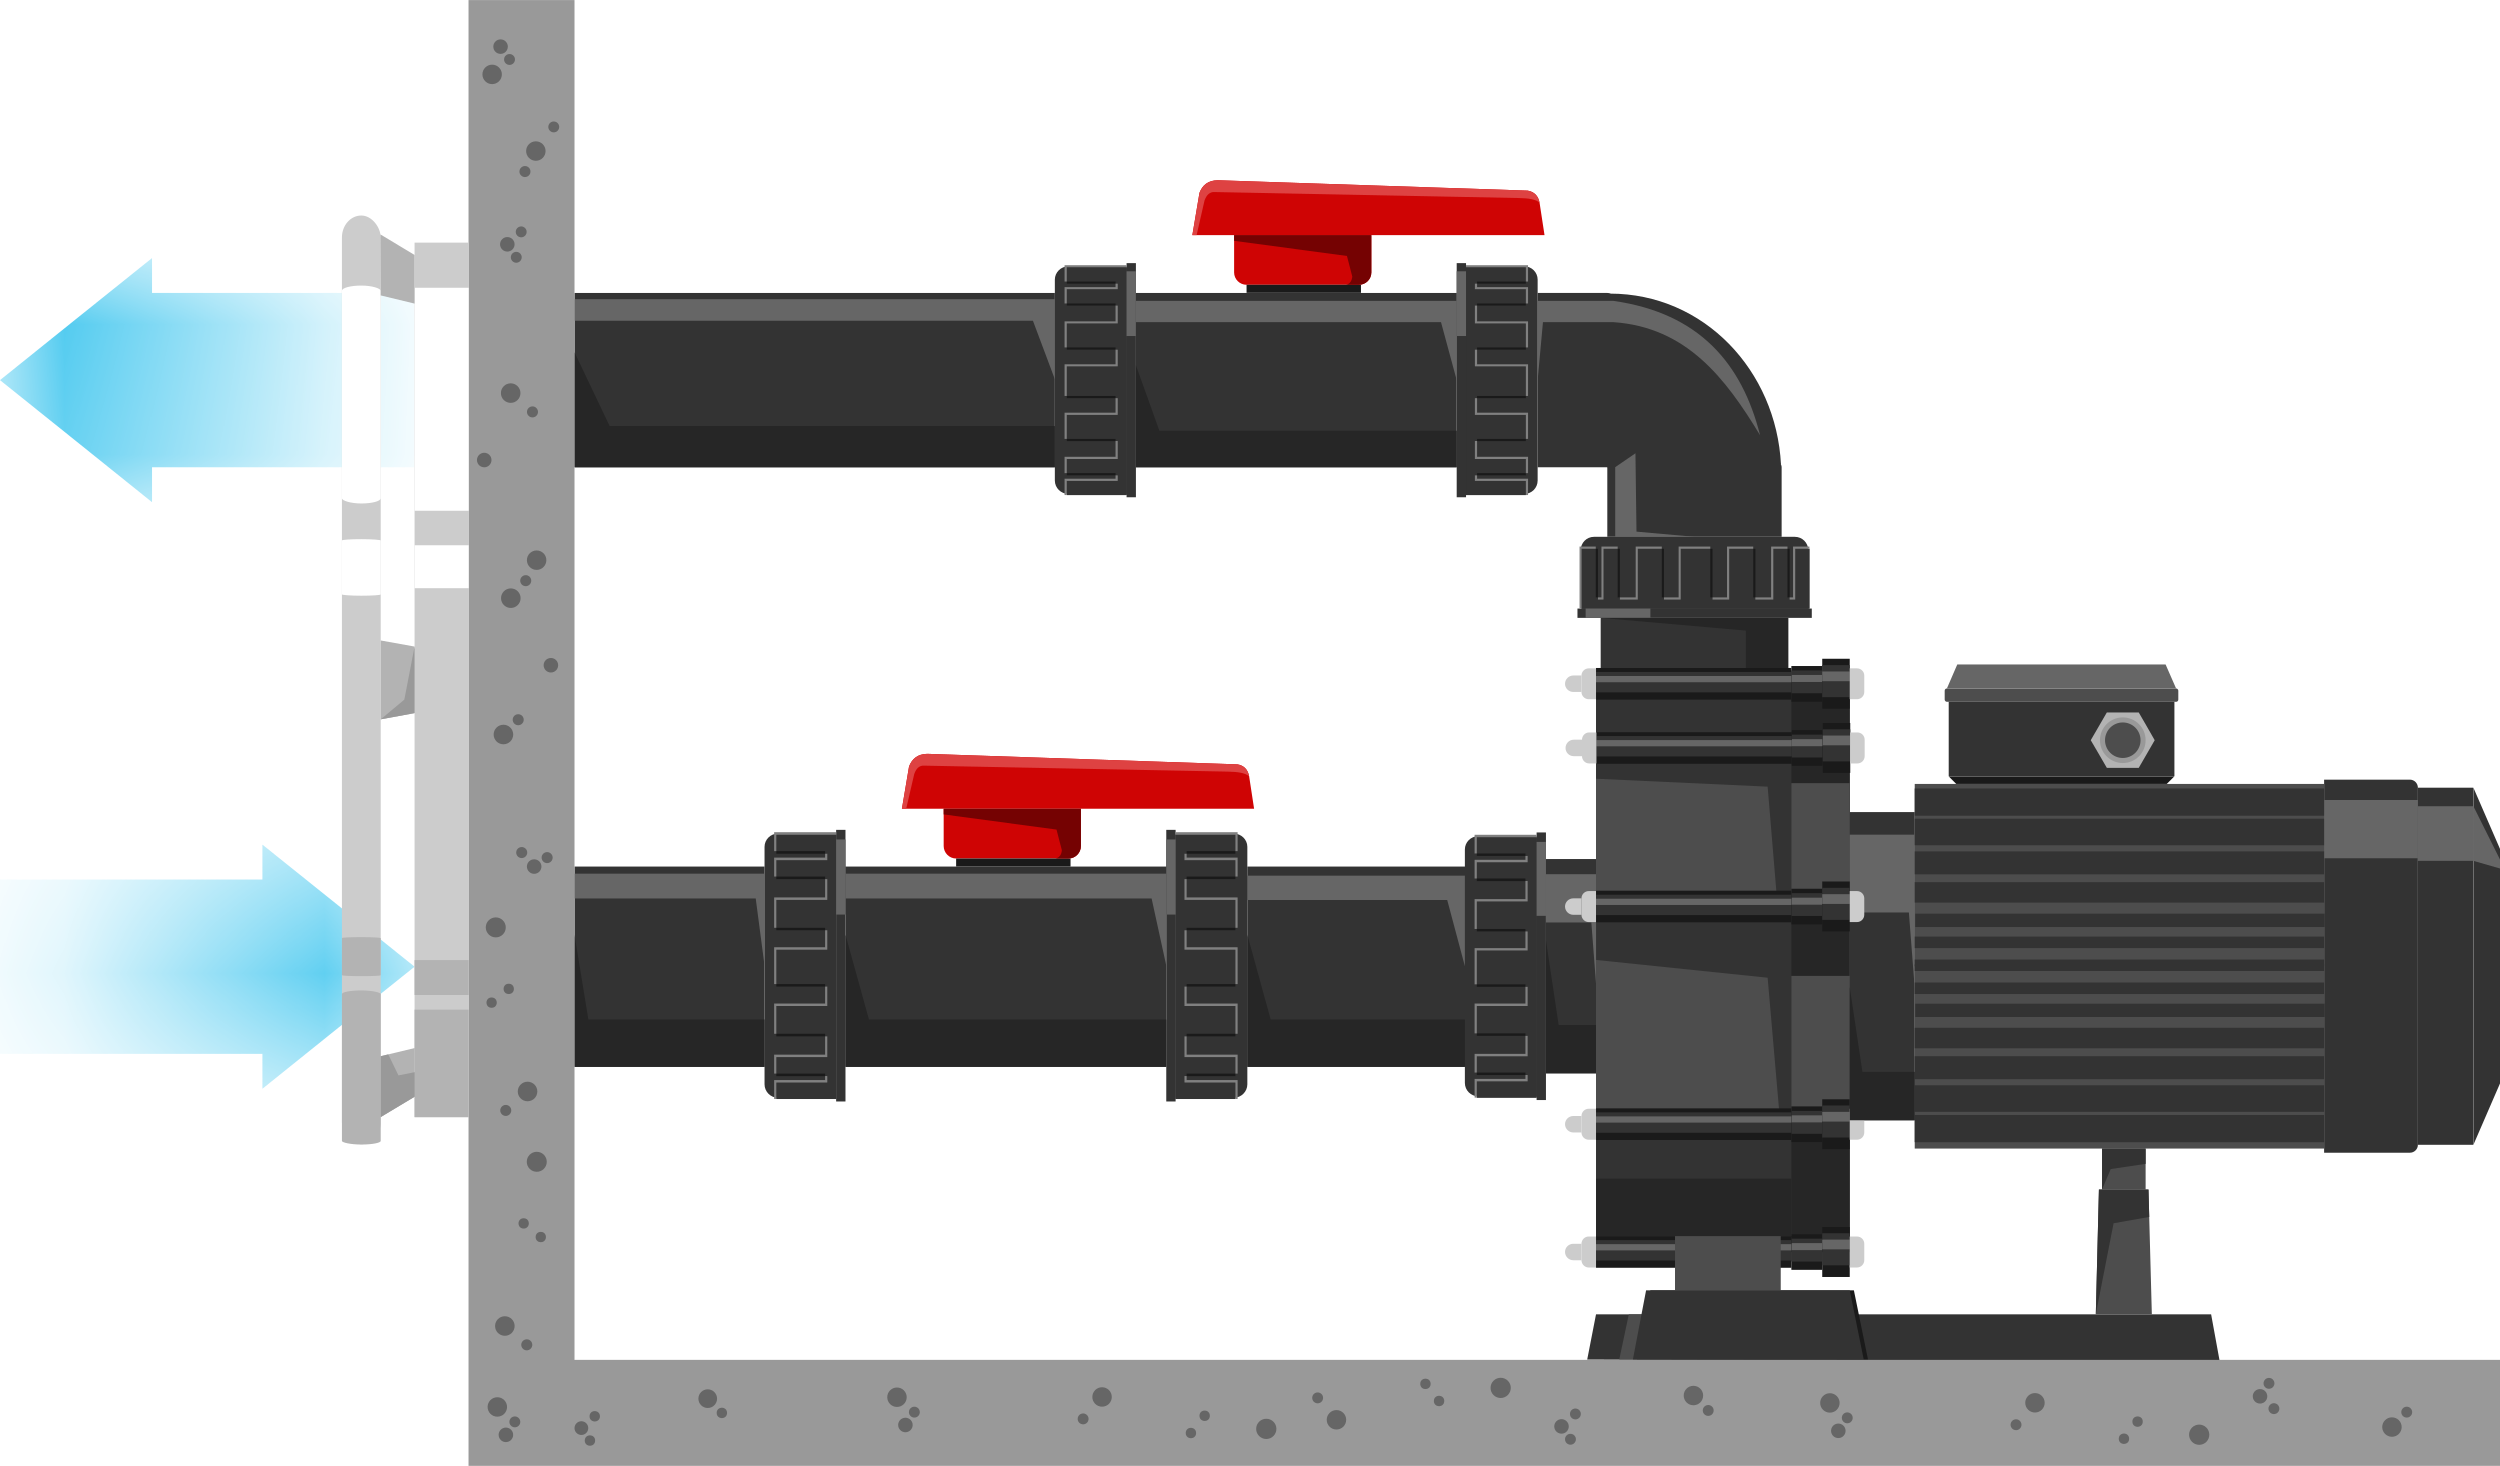 <?xml version="1.0" encoding="UTF-8"?>
<!DOCTYPE svg PUBLIC "-//W3C//DTD SVG 1.1//EN" "http://www.w3.org/Graphics/SVG/1.1/DTD/svg11.dtd">
<!-- Creator: CorelDRAW 2018 (64-Bit) -->
<svg xmlns="http://www.w3.org/2000/svg" xml:space="preserve" width="440px" height="258px" version="1.1" style="shape-rendering:geometricPrecision; text-rendering:geometricPrecision; image-rendering:optimizeQuality; fill-rule:evenodd; clip-rule:evenodd"
viewBox="0 0 19.273 11.3"
 xmlns:xlink="http://www.w3.org/1999/xlink">
 <defs>
  <style type="text/css">
   <![CDATA[
    .fil2 {fill:#1A1A1A}
    .fil5 {fill:#262626}
    .fil7 {fill:#262626}
    .fil0 {fill:#333333}
    .fil14 {fill:#34C2ED}
    .fil1 {fill:#4D4D4D}
    .fil4 {fill:#666666}
    .fil12 {fill:#750202}
    .fil3 {fill:gray}
    .fil9 {fill:#999999}
    .fil8 {fill:#B3B3B3}
    .fil6 {fill:#CCCCCC}
    .fil10 {fill:#CF0404}
    .fil11 {fill:#CF0404}
    .fil13 {fill:#DE4242}
    .fil15 {fill:white}
   ]]>
  </style>
    <mask id="id0">
  <linearGradient id="id1" gradientUnits="userSpaceOnUse" x1="0" y1="7.452" x2="3.196" y2="7.452">
   <stop offset="0" style="stop-opacity:0; stop-color:white"/>
   <stop offset="1" style="stop-opacity:1; stop-color:white"/>
  </linearGradient>
     <rect style="fill:url(#id1)" x="-0.012" y="6.499" width="3.22" height="1.906"/>
    </mask>
    <mask id="id2">
  <linearGradient id="id3" gradientUnits="userSpaceOnUse" x1="3.196" y1="2.93" x2="0" y2="2.93">
   <stop offset="0" style="stop-opacity:0; stop-color:white"/>
   <stop offset="1" style="stop-opacity:1; stop-color:white"/>
  </linearGradient>
     <rect style="fill:url(#id3)" x="-0.012" y="1.977" width="3.22" height="1.906"/>
    </mask>
 </defs>
 <g id="Слой_x0020_1">
  <polygon class="fil0" points="19.068,6.072 19.273,6.544 19.273,8.352 19.068,8.825 "/>
  <rect class="fil0" x="18.64" y="6.072" width="0.427" height="2.753"/>
  <path class="fil0" d="M17.917 6.01l0.662 0c0.033,0 0.061,0.028 0.061,0.062l0 2.753c0,0.034 -0.028,0.061 -0.061,0.061l-0.662 0 0 -2.876z"/>
  <rect class="fil1" x="14.761" y="6.043" width="3.156" height="2.811"/>
  <rect class="fil0" x="14.26" y="6.26" width="0.501" height="2.376"/>
  <rect class="fil0" x="12.304" y="5.258" width="1.956" height="4.38"/>
  <rect class="fil0" x="11.918" y="6.622" width="0.386" height="1.652"/>
  <path class="fil0" d="M11.396 6.446l0.45 0 0 2.005 -0.45 0c-0.057,0 -0.103,-0.046 -0.103,-0.103l0 -1.8c0,-0.056 0.046,-0.102 0.103,-0.102z"/>
  <rect class="fil0" x="11.846" y="6.417" width="0.072" height="2.063"/>
  <rect class="fil0" x="9.616" y="6.68" width="1.678" height="1.544"/>
  <polygon class="fil2" points="11.385,6.455 11.777,6.455 11.846,6.455 11.846,8.461 11.385,8.461 11.385,8.337 11.777,8.337 11.777,8.287 11.385,8.287 11.385,8.143 11.777,8.143 11.777,7.985 11.385,7.985 11.385,7.755 11.777,7.755 11.777,7.607 11.385,7.607 11.385,7.328 11.777,7.328 11.777,7.18 11.385,7.18 11.385,6.95 11.777,6.95 11.777,6.792 11.385,6.792 11.385,6.648 11.777,6.648 11.777,6.598 11.385,6.598 "/>
  <polygon class="fil0" points="11.846,6.454 11.846,8.461 11.76,8.461 11.385,8.461 11.385,8.336 11.777,8.336 11.777,8.287 11.76,8.287 11.76,8.268 11.385,8.268 11.385,8.143 11.777,8.143 11.777,7.985 11.76,7.985 11.76,7.966 11.385,7.966 11.385,7.755 11.777,7.755 11.777,7.607 11.76,7.607 11.76,7.588 11.385,7.588 11.385,7.327 11.777,7.327 11.777,7.18 11.76,7.18 11.76,7.161 11.385,7.161 11.385,6.949 11.777,6.949 11.777,6.791 11.76,6.791 11.76,6.772 11.385,6.772 11.385,6.647 11.777,6.647 11.777,6.598 11.76,6.598 11.76,6.579 11.385,6.579 11.385,6.454 11.777,6.454 "/>
  <path class="fil3" d="M11.368 6.435l0.392 0 0.086 0 0 0.019 -0.069 0 -0.392 0 0 0.125 -0.017 0 0 -0.144zm0.017 2.026l-0.017 0 0 -0.144 0.392 0 0 -0.03 0.017 0 0 0.049 -0.392 0 0 0.125zm0 -0.193l-0.017 0 0 -0.144 0.392 0 0 -0.139 0.017 0 0 0.158 -0.392 0 0 0.125zm0 -0.302l-0.017 0 0 -0.23 0.392 0 0 -0.129 0.017 0 0 0.148 -0.392 0 0 0.211zm0 -0.378l-0.017 0 0 -0.279 0.392 0 0 -0.129 0.017 0 0 0.147 -0.392 0 0 0.261zm0 -0.427l-0.017 0 0 -0.23 0.392 0 0 -0.14 0.017 0 0 0.158 -0.392 0 0 0.212zm0 -0.389l-0.017 0 0 -0.144 0.392 0 0 -0.03 0.017 0 0 0.049 -0.392 0 0 0.125z"/>
  <polygon class="fil4" points="9.616,6.75 11.293,6.75 11.293,7.448 11.157,6.938 9.616,6.938 "/>
  <rect class="fil4" x="11.846" y="6.49" width="0.072" height="0.57"/>
  <rect class="fil5" x="13.81" y="5.251" width="0.45" height="4.401"/>
  <polygon class="fil4" points="11.918,6.739 12.304,6.739 12.304,7.582 12.268,7.111 11.918,7.111 "/>
  <polygon class="fil1" points="13.627,7.537 12.304,7.4 12.304,8.585 13.717,8.575 "/>
  <rect class="fil1" x="13.81" y="7.523" width="0.45" height="1.085"/>
  <rect class="fil1" x="13.81" y="6.037" width="0.45" height="0.893"/>
  <g id="_1144980480">
   <rect class="fil2" x="13.81" y="8.529" width="0.238" height="0.275"/>
   <rect class="fil0" x="13.81" y="8.564" width="0.238" height="0.176"/>
   <rect class="fil4" x="13.81" y="8.598" width="0.238" height="0.054"/>
   <rect class="fil2" x="14.048" y="8.474" width="0.212" height="0.385"/>
   <rect class="fil0" x="14.048" y="8.522" width="0.212" height="0.247"/>
   <rect class="fil4" x="14.048" y="8.571" width="0.212" height="0.075"/>
   <path class="fil6" d="M14.26 8.547l0.056 0c0.031,0 0.056,0.025 0.056,0.056l0 0.127c0,0.031 -0.025,0.056 -0.056,0.056l-0.056 0 0 -0.239z"/>
   <g>
    <rect class="fil2" x="12.304" y="8.544" width="1.506" height="0.244"/>
    <rect class="fil0" x="12.304" y="8.575" width="1.506" height="0.157"/>
    <rect class="fil4" x="12.304" y="8.606" width="1.506" height="0.048"/>
    <path class="fil6" d="M12.304 8.547l-0.056 0c-0.031,0 -0.056,0.025 -0.056,0.056l0 0.127c0,0.031 0.025,0.056 0.056,0.056l0.056 0 0 -0.239z"/>
    <path class="fil6" d="M12.192 8.603l-0.063 0c-0.035,0 -0.064,0.028 -0.064,0.063l0 0c0,0.035 0.029,0.064 0.064,0.064l0.063 0 0 -0.127z"/>
   </g>
  </g>
  <polygon class="fil4" points="14.26,6.434 14.761,6.434 14.761,7.618 14.716,7.034 14.26,7.034 "/>
  <polygon class="fil1" points="13.627,6.064 12.304,6.003 12.304,6.928 13.699,6.928 "/>
  <g id="_1144984032">
   <rect class="fil2" x="13.81" y="6.851" width="0.238" height="0.275"/>
   <rect class="fil0" x="13.81" y="6.885" width="0.238" height="0.176"/>
   <rect class="fil4" x="13.81" y="6.92" width="0.238" height="0.054"/>
   <rect class="fil2" x="14.048" y="6.795" width="0.212" height="0.385"/>
   <rect class="fil0" x="14.048" y="6.844" width="0.212" height="0.247"/>
   <rect class="fil4" x="14.048" y="6.893" width="0.212" height="0.075"/>
   <path class="fil6" d="M14.26 6.869l0.056 0c0.031,0 0.056,0.025 0.056,0.056l0 0.127c0,0.03 -0.025,0.056 -0.056,0.056l-0.056 0 0 -0.239z"/>
   <g>
    <rect class="fil2" x="12.304" y="6.866" width="1.506" height="0.244"/>
    <rect class="fil0" x="12.304" y="6.897" width="1.506" height="0.157"/>
    <rect class="fil4" x="12.304" y="6.928" width="1.506" height="0.048"/>
    <path class="fil6" d="M12.304 6.869l-0.056 0c-0.031,0 -0.056,0.025 -0.056,0.056l0 0.127c0,0.03 0.025,0.056 0.056,0.056l0.056 0 0 -0.239z"/>
    <path class="fil6" d="M12.192 6.925l-0.063 0c-0.035,0 -0.064,0.028 -0.064,0.063l0 0c0,0.035 0.029,0.064 0.064,0.064l0.063 0 0 -0.127z"/>
   </g>
  </g>
  <g id="_1144937408">
   <rect class="fil2" x="13.813" y="5.628" width="0.238" height="0.275"/>
   <rect class="fil0" x="13.813" y="5.663" width="0.238" height="0.176"/>
   <rect class="fil4" x="13.813" y="5.698" width="0.238" height="0.054"/>
   <rect class="fil2" x="14.052" y="5.573" width="0.212" height="0.385"/>
   <rect class="fil0" x="14.052" y="5.622" width="0.212" height="0.247"/>
   <rect class="fil4" x="14.052" y="5.67" width="0.212" height="0.075"/>
   <path class="fil6" d="M14.263 5.646l0.056 0c0.031,0 0.056,0.025 0.056,0.056l0 0.127c0,0.031 -0.025,0.056 -0.056,0.056l-0.056 0 0 -0.239z"/>
   <g>
    <rect class="fil2" x="12.307" y="5.644" width="1.506" height="0.244"/>
    <rect class="fil0" x="12.307" y="5.674" width="1.506" height="0.157"/>
    <rect class="fil4" x="12.307" y="5.705" width="1.506" height="0.048"/>
    <path class="fil6" d="M12.307 5.646l-0.056 0c-0.03,0 -0.055,0.025 -0.055,0.056l0 0.127c0,0.031 0.025,0.056 0.055,0.056l0.056 0 0 -0.239z"/>
    <path class="fil6" d="M12.196 5.702l-0.064 0c-0.035,0 -0.063,0.029 -0.063,0.064l0 0c0,0.035 0.028,0.063 0.063,0.063l0.064 0 0 -0.127z"/>
   </g>
  </g>
  <g id="_1144964608">
   <rect class="fil2" x="13.81" y="5.134" width="0.238" height="0.275"/>
   <rect class="fil0" x="13.81" y="5.168" width="0.238" height="0.176"/>
   <rect class="fil4" x="13.81" y="5.203" width="0.238" height="0.054"/>
   <rect class="fil2" x="14.048" y="5.078" width="0.212" height="0.385"/>
   <rect class="fil0" x="14.048" y="5.127" width="0.212" height="0.247"/>
   <rect class="fil4" x="14.048" y="5.176" width="0.212" height="0.075"/>
   <path class="fil6" d="M14.26 5.152l0.056 0c0.031,0 0.056,0.025 0.056,0.055l0 0.127c0,0.031 -0.025,0.056 -0.056,0.056l-0.056 0 0 -0.238z"/>
   <g>
    <rect class="fil2" x="12.304" y="5.149" width="1.506" height="0.244"/>
    <rect class="fil0" x="12.304" y="5.18" width="1.506" height="0.157"/>
    <rect class="fil4" x="12.304" y="5.211" width="1.506" height="0.048"/>
    <path class="fil6" d="M12.304 5.152l-0.056 0c-0.031,0 -0.056,0.025 -0.056,0.055l0 0.127c0,0.031 0.025,0.056 0.056,0.056l0.056 0 0 -0.238z"/>
    <path class="fil6" d="M12.192 5.207l-0.063 0c-0.035,0 -0.064,0.029 -0.064,0.064l0 0c0,0.035 0.029,0.063 0.064,0.063l0.063 0 0 -0.127z"/>
   </g>
  </g>
  <g id="_1144939328">
   <rect class="fil2" x="13.81" y="9.514" width="0.238" height="0.275"/>
   <rect class="fil0" x="13.81" y="9.549" width="0.238" height="0.176"/>
   <rect class="fil4" x="13.81" y="9.583" width="0.238" height="0.054"/>
   <rect class="fil2" x="14.048" y="9.459" width="0.212" height="0.385"/>
   <rect class="fil0" x="14.048" y="9.507" width="0.212" height="0.247"/>
   <rect class="fil4" x="14.048" y="9.556" width="0.212" height="0.075"/>
   <path class="fil6" d="M14.26 9.532l0.056 0c0.031,0 0.056,0.025 0.056,0.056l0 0.127c0,0.03 -0.025,0.056 -0.056,0.056l-0.056 0 0 -0.239z"/>
   <g>
    <rect class="fil2" x="12.304" y="9.529" width="1.506" height="0.244"/>
    <rect class="fil0" x="12.304" y="9.56" width="1.506" height="0.157"/>
    <rect class="fil4" x="12.304" y="9.591" width="1.506" height="0.048"/>
    <path class="fil6" d="M12.304 9.532l-0.056 0c-0.031,0 -0.056,0.025 -0.056,0.056l0 0.127c0,0.03 0.025,0.056 0.056,0.056l0.056 0 0 -0.239z"/>
    <path class="fil6" d="M12.192 9.588l-0.063 0c-0.035,0 -0.064,0.028 -0.064,0.063l0 0c0,0.035 0.029,0.064 0.064,0.064l0.063 0 0 -0.127z"/>
   </g>
  </g>
  <rect class="fil4" x="17.917" y="6.167" width="0.723" height="0.449"/>
  <rect class="fil4" x="18.64" y="6.215" width="0.427" height="0.421"/>
  <polygon class="fil4" points="19.273,6.695 19.273,6.626 19.068,6.215 19.068,6.636 "/>
  <rect class="fil0" x="14.761" y="7.397" width="3.156" height="0.051"/>
  <rect class="fil0" x="14.761" y="7.22" width="3.156" height="0.089"/>
  <rect class="fil0" x="14.765" y="7.043" width="3.156" height="0.103"/>
  <rect class="fil0" x="14.761" y="6.8" width="3.156" height="0.158"/>
  <rect class="fil0" x="14.761" y="6.563" width="3.156" height="0.177"/>
  <rect class="fil0" x="14.761" y="6.311" width="3.156" height="0.205"/>
  <rect class="fil0" x="14.761" y="6.078" width="3.156" height="0.21"/>
  <rect class="fil0" x="14.761" y="7.434" width="3.156" height="0.051"/>
  <rect class="fil0" x="14.761" y="7.574" width="3.156" height="0.089"/>
  <rect class="fil0" x="14.765" y="7.737" width="3.156" height="0.103"/>
  <rect class="fil0" x="14.761" y="7.923" width="3.156" height="0.158"/>
  <rect class="fil0" x="14.761" y="8.142" width="3.156" height="0.177"/>
  <rect class="fil0" x="14.761" y="8.366" width="3.156" height="0.205"/>
  <rect class="fil0" x="14.761" y="8.595" width="3.156" height="0.21"/>
  <polygon class="fil7" points="14.761,8.636 14.26,8.636 14.26,7.609 14.358,8.263 14.761,8.263 "/>
  <polygon class="fil7" points="11.293,8.224 9.664,8.224 9.616,8.224 9.616,7.205 9.796,7.859 11.293,7.859 "/>
  <polygon class="fil7" points="12.304,8.274 11.918,8.274 11.918,7.247 12.016,7.901 12.304,7.901 "/>
  <rect class="fil7" x="12.304" y="9.086" width="1.506" height="0.444"/>
  <rect class="fil0" transform="matrix(7.24938E-15 0.313 0.274 -8.28658E-15 12.34 4.763)" width="1.234" height="5.279"/>
  <path class="fil0" d="M12.186 4.241l0 0.45 1.754 0 0 -0.45c0,-0.057 -0.046,-0.103 -0.103,-0.103l-1.549 0c-0.056,0 -0.102,0.046 -0.102,0.103z"/>
  <rect class="fil0" transform="matrix(4.45186E-15 0.192 0.274 -8.28658E-15 12.161 4.691)" width="0.374" height="6.593"/>
  <path class="fil0" d="M12.391 3.602l0 0.536 1.344 0 0 -0.536c0,-0.026 -0.021,-0.047 -0.048,-0.047l-1.249 0c-0.026,0 -0.047,0.021 -0.047,0.047z"/>
  <polygon class="fil2" points="12.193,4.23 12.193,4.622 12.193,4.691 13.949,4.691 13.949,4.23 13.84,4.23 13.84,4.622 13.797,4.622 13.797,4.23 13.671,4.23 13.671,4.622 13.533,4.622 13.533,4.23 13.331,4.23 13.331,4.622 13.202,4.622 13.202,4.23 12.957,4.23 12.957,4.622 12.828,4.622 12.828,4.23 12.627,4.23 12.627,4.622 12.488,4.622 12.488,4.23 12.362,4.23 12.362,4.622 12.319,4.622 12.319,4.23 "/>
  <polygon class="fil0" points="12.193,4.691 13.949,4.691 13.949,4.605 13.949,4.23 13.84,4.23 13.84,4.622 13.796,4.622 13.796,4.605 13.78,4.605 13.78,4.23 13.671,4.23 13.671,4.622 13.532,4.622 13.532,4.605 13.516,4.605 13.516,4.23 13.331,4.23 13.331,4.622 13.202,4.622 13.202,4.605 13.185,4.605 13.185,4.23 12.957,4.23 12.957,4.622 12.828,4.622 12.828,4.605 12.811,4.605 12.811,4.23 12.626,4.23 12.626,4.622 12.488,4.622 12.488,4.605 12.471,4.605 12.471,4.23 12.362,4.23 12.362,4.622 12.319,4.622 12.319,4.605 12.302,4.605 12.302,4.23 12.193,4.23 12.193,4.622 "/>
  <path class="fil3" d="M12.177 4.213l0 0.392 0 0.086 0.016 0 0 -0.069 0 -0.392 0.109 0 0 -0.017 -0.125 0zm1.772 0.017l0 -0.017 -0.126 0 0 0.392 -0.027 0 0 0.017 0.044 0 0 -0.392 0.109 0zm-0.169 0l0 -0.017 -0.126 0 0 0.392 -0.122 0 0 0.017 0.139 0 0 -0.392 0.109 0zm-0.264 0l0 -0.017 -0.202 0 0 0.392 -0.112 0 0 0.017 0.129 0 0 -0.392 0.185 0zm-0.331 0l0 -0.017 -0.244 0 0 0.392 -0.113 0 0 0.017 0.129 0 0 -0.392 0.228 0zm-0.374 0l0 -0.017 -0.201 0 0 0.392 -0.122 0 0 0.017 0.138 0 0 -0.392 0.185 0zm-0.34 0l0 -0.017 -0.125 0 0 0.392 -0.027 0 0 0.017 0.043 0 0 -0.392 0.109 0z"/>
  <rect class="fil4" transform="matrix(7.24938E-15 0.313 0.274 -8.28658E-15 12.224 4.691)" width="0.23" height="1.822"/>
  <polygon class="fil7" points="13.785,5.149 13.785,4.763 12.34,4.763 13.459,4.861 13.459,5.149 "/>
  <polygon class="fil0" points="12.236,10.481 17.111,10.488 17.046,10.132 12.304,10.132 "/>
  <polygon class="fil2" points="12.62,10.481 14.401,10.481 14.292,9.947 12.723,9.947 "/>
  <rect class="fil1" x="12.913" y="9.529" width="0.815" height="0.418"/>
  <polygon class="fil1" points="12.557,10.132 12.885,10.132 12.885,10.481 12.483,10.481 "/>
  <polygon class="fil0" points="12.588,10.481 14.368,10.481 14.26,9.947 12.69,9.947 "/>
  <polygon class="fil1" points="16.589,10.132 16.157,10.132 16.181,9.17 16.563,9.17 "/>
  <rect class="fil1" x="16.205" y="8.854" width="0.336" height="0.316"/>
  <polygon class="fil0" points="16.205,9.17 16.272,9.012 16.541,8.972 16.541,8.854 16.205,8.854 "/>
  <polygon class="fil0" points="16.294,9.43 16.157,10.132 16.181,9.17 16.563,9.17 16.569,9.381 "/>
  <rect class="fil0" x="15.023" y="5.409" width="1.74" height="0.575"/>
  <polygon class="fil2" points="16.762,5.985 15.023,5.985 15.081,6.043 16.704,6.043 "/>
  <rect class="fil1" x="14.992" y="5.307" width="1.801" height="0.103" rx="0.017" ry="0.017"/>
  <polygon class="fil4" points="15.009,5.307 16.776,5.307 16.695,5.122 15.089,5.122 "/>
  <polygon class="fil8" points="16.118,5.706 16.18,5.599 16.242,5.492 16.365,5.492 16.488,5.492 16.55,5.599 16.611,5.706 16.55,5.812 16.488,5.919 16.365,5.919 16.242,5.919 16.18,5.812 "/>
  <circle class="fil9" cx="16.365" cy="5.706" r="0.176"/>
  <circle class="fil1" cx="16.365" cy="5.706" r="0.137"/>
  <path class="fil0" d="M11.752 2.053l-0.45 0 0 1.754 0.45 0c0.056,0 0.102,-0.046 0.102,-0.103l0 -1.549c0,-0.056 -0.046,-0.102 -0.102,-0.102z"/>
  <rect class="fil0" x="11.23" y="2.028" width="0.072" height="1.805"/>
  <path class="fil0" d="M12.391 2.258l-0.537 0 0 1.344 0.537 0c0.026,0 0.047,-0.021 0.047,-0.047l0 -1.25c0,-0.026 -0.021,-0.047 -0.047,-0.047z"/>
  <polygon class="fil2" points="11.763,2.061 11.37,2.061 11.302,2.061 11.302,3.816 11.763,3.816 11.763,3.707 11.37,3.707 11.37,3.664 11.763,3.664 11.763,3.538 11.37,3.538 11.37,3.4 11.763,3.4 11.763,3.198 11.37,3.198 11.37,3.069 11.763,3.069 11.763,2.824 11.37,2.824 11.37,2.695 11.763,2.695 11.763,2.494 11.37,2.494 11.37,2.355 11.763,2.355 11.763,2.23 11.37,2.23 11.37,2.186 11.763,2.186 "/>
  <polygon class="fil0" points="11.302,2.06 11.302,3.816 11.387,3.816 11.763,3.816 11.763,3.707 11.37,3.707 11.37,3.664 11.387,3.664 11.387,3.647 11.763,3.647 11.763,3.538 11.37,3.538 11.37,3.399 11.387,3.399 11.387,3.383 11.763,3.383 11.763,3.198 11.37,3.198 11.37,3.069 11.387,3.069 11.387,3.052 11.763,3.052 11.763,2.824 11.37,2.824 11.37,2.695 11.387,2.695 11.387,2.678 11.763,2.678 11.763,2.493 11.37,2.493 11.37,2.355 11.387,2.355 11.387,2.339 11.763,2.339 11.763,2.229 11.37,2.229 11.37,2.186 11.387,2.186 11.387,2.17 11.763,2.17 11.763,2.06 11.37,2.06 "/>
  <path class="fil3" d="M11.78 2.044l-0.393 0 -0.085 0 0 0.016 0.068 0 0.393 0 0 0.11 0.017 0 0 -0.126zm-0.017 1.772l0.017 0 0 -0.126 -0.393 0 0 -0.026 -0.017 0 0 0.043 0.393 0 0 0.109zm0 -0.169l0.017 0 0 -0.126 -0.393 0 0 -0.122 -0.017 0 0 0.139 0.393 0 0 0.109zm0 -0.264l0.017 0 0 -0.202 -0.393 0 0 -0.112 -0.017 0 0 0.129 0.393 0 0 0.185zm0 -0.331l0.017 0 0 -0.244 -0.393 0 0 -0.113 -0.017 0 0 0.129 0.393 0 0 0.228zm0 -0.374l0.017 0 0 -0.201 -0.393 0 0 -0.122 -0.017 0 0 0.138 0.393 0 0 0.185zm0 -0.339l0.017 0 0 -0.126 -0.393 0 0 -0.027 -0.017 0 0 0.043 0.393 0 0 0.11z"/>
  <rect class="fil4" x="11.23" y="2.091" width="0.072" height="0.499"/>
  <path class="fil0" d="M12.391 3.602l1.339 -0.021c-0.037,-0.724 -0.593,-1.318 -1.319,-1.318l-0.02 0 0 1.339z"/>
  <path class="fil4" d="M12.438 2.319l-0.584 0 0 0.611 0.041 -0.447 0.543 0c0.565,0.039 0.865,0.433 1.131,0.872 -0.14,-0.554 -0.469,-0.942 -1.131,-1.036z"/>
  <polygon class="fil4" points="12.452,3.601 12.452,4.138 13.063,4.138 12.616,4.098 12.608,3.494 "/>
  <path class="fil0" d="M8.235 2.053l0.45 0 0 1.754 -0.45 0c-0.056,0 -0.103,-0.046 -0.103,-0.103l0 -1.549c0,-0.056 0.047,-0.102 0.103,-0.102z"/>
  <rect class="fil0" x="8.685" y="2.028" width="0.072" height="1.805"/>
  <polygon class="fil2" points="8.224,2.061 8.616,2.061 8.685,2.061 8.685,3.816 8.224,3.816 8.224,3.707 8.616,3.707 8.616,3.664 8.224,3.664 8.224,3.538 8.616,3.538 8.616,3.4 8.224,3.4 8.224,3.198 8.616,3.198 8.616,3.069 8.224,3.069 8.224,2.824 8.616,2.824 8.616,2.695 8.224,2.695 8.224,2.494 8.616,2.494 8.616,2.355 8.224,2.355 8.224,2.23 8.616,2.23 8.616,2.186 8.224,2.186 "/>
  <polygon class="fil0" points="8.685,2.06 8.685,3.816 8.6,3.816 8.224,3.816 8.224,3.707 8.617,3.707 8.617,3.664 8.6,3.664 8.6,3.647 8.224,3.647 8.224,3.538 8.617,3.538 8.617,3.399 8.6,3.399 8.6,3.383 8.224,3.383 8.224,3.198 8.617,3.198 8.617,3.069 8.6,3.069 8.6,3.052 8.224,3.052 8.224,2.824 8.617,2.824 8.617,2.695 8.6,2.695 8.6,2.678 8.224,2.678 8.224,2.493 8.617,2.493 8.617,2.355 8.6,2.355 8.6,2.339 8.224,2.339 8.224,2.229 8.617,2.229 8.617,2.186 8.6,2.186 8.6,2.17 8.224,2.17 8.224,2.06 8.617,2.06 "/>
  <path class="fil3" d="M8.207 2.044l0.393 0 0.085 0 0 0.016 -0.068 0 -0.393 0 0 0.11 -0.017 0 0 -0.126zm0.017 1.772l-0.017 0 0 -0.126 0.393 0 0 -0.026 0.017 0 0 0.043 -0.393 0 0 0.109zm0 -0.169l-0.017 0 0 -0.126 0.393 0 0 -0.122 0.017 0 0 0.139 -0.393 0 0 0.109zm0 -0.264l-0.017 0 0 -0.202 0.393 0 0 -0.112 0.017 0 0 0.129 -0.393 0 0 0.185zm0 -0.331l-0.017 0 0 -0.244 0.393 0 0 -0.113 0.017 0 0 0.129 -0.393 0 0 0.228zm0 -0.374l-0.017 0 0 -0.201 0.393 0 0 -0.122 0.017 0 0 0.138 -0.393 0 0 0.185zm0 -0.339l-0.017 0 0 -0.126 0.393 0 0 -0.027 0.017 0 0 0.043 -0.393 0 0 0.11z"/>
  <rect class="fil4" x="8.685" y="2.091" width="0.072" height="0.499"/>
  <rect class="fil0" x="8.757" y="2.258" width="2.473" height="1.344"/>
  <polygon class="fil4" points="8.757,2.319 11.23,2.319 11.23,2.93 11.109,2.483 8.757,2.483 "/>
  <g id="_1143874608">
   <path class="fil10" d="M9.61 2.195l0.866 0c0.053,0 0.096,-0.043 0.096,-0.095l0 -0.288 -1.058 0 0 0.288c0,0.052 0.043,0.095 0.096,0.095z"/>
   <rect class="fil2" x="9.61" y="2.195" width="0.882" height="0.062"/>
   <path class="fil11" d="M9.192 1.812l2.715 0 -0.038 -0.249c-0.01,-0.054 -0.041,-0.085 -0.092,-0.094l-2.389 -0.08c-0.074,0.001 -0.118,0.037 -0.141,0.097l-0.055 0.326z"/>
   <path class="fil12" d="M10.377 2.195l0.099 0c0.053,0 0.096,-0.043 0.096,-0.095l0 -0.288 -1.058 0 0 0.044 0.87 0.117 0.041 0.159c-0.004,0.036 -0.02,0.057 -0.048,0.063z"/>
   <path class="fil13" d="M9.192 1.812l0.033 0 0.061 -0.267c0.016,-0.044 0.041,-0.067 0.077,-0.065l2.34 0.046c0.079,0.001 0.14,0.01 0.166,0.037 -0.01,-0.054 -0.041,-0.085 -0.092,-0.094l-2.389 -0.08c-0.074,0.001 -0.118,0.037 -0.141,0.097l-0.055 0.326z"/>
  </g>
  <path class="fil0" d="M9.513 6.426l-0.45 0 0 2.036 0.45 0c0.056,0 0.103,-0.047 0.103,-0.103l0 -1.831c0,-0.056 -0.047,-0.102 -0.103,-0.102z"/>
  <rect class="fil0" x="8.991" y="6.397" width="0.072" height="2.094"/>
  <polygon class="fil2" points="9.524,6.435 9.132,6.435 9.063,6.435 9.063,8.472 9.524,8.472 9.524,8.346 9.132,8.346 9.132,8.296 9.524,8.296 9.524,8.15 9.132,8.15 9.132,7.989 9.524,7.989 9.524,7.755 9.132,7.755 9.132,7.605 9.524,7.605 9.524,7.321 9.132,7.321 9.132,7.171 9.524,7.171 9.524,6.938 9.132,6.938 9.132,6.777 9.524,6.777 9.524,6.631 9.132,6.631 9.132,6.581 9.524,6.581 "/>
  <polygon class="fil0" points="9.063,6.435 9.063,8.472 9.148,8.472 9.524,8.472 9.524,8.345 9.131,8.345 9.131,8.295 9.148,8.295 9.148,8.276 9.524,8.276 9.524,8.149 9.131,8.149 9.131,7.989 9.148,7.989 9.148,7.969 9.524,7.969 9.524,7.755 9.131,7.755 9.131,7.605 9.148,7.605 9.148,7.586 9.524,7.586 9.524,7.321 9.131,7.321 9.131,7.171 9.148,7.171 9.148,7.152 9.524,7.152 9.524,6.937 9.131,6.937 9.131,6.777 9.148,6.777 9.148,6.757 9.524,6.757 9.524,6.631 9.131,6.631 9.131,6.581 9.148,6.581 9.148,6.561 9.524,6.561 9.524,6.435 9.131,6.435 "/>
  <path class="fil3" d="M9.541 6.415l-0.393 0 -0.085 0 0 0.02 0.068 0 0.393 0 0 0.126 0.017 0 0 -0.146zm-0.017 2.057l0.017 0 0 -0.146 -0.393 0 0 -0.031 -0.017 0 0 0.05 0.393 0 0 0.127zm0 -0.196l0.017 0 0 -0.146 -0.393 0 0 -0.141 -0.017 0 0 0.16 0.393 0 0 0.127zm0 -0.307l0.017 0 0 -0.233 -0.393 0 0 -0.131 -0.017 0 0 0.15 0.393 0 0 0.214zm0 -0.383l0.017 0 0 -0.284 -0.393 0 0 -0.131 -0.017 0 0 0.15 0.393 0 0 0.265zm0 -0.434l0.017 0 0 -0.234 -0.393 0 0 -0.141 -0.017 0 0 0.16 0.393 0 0 0.215zm0 -0.395l0.017 0 0 -0.146 -0.393 0 0 -0.03 -0.017 0 0 0.05 0.393 0 0 0.126z"/>
  <rect class="fil4" x="8.991" y="6.471" width="0.072" height="0.579"/>
  <path class="fil0" d="M5.996 6.426l0.45 0 0 2.036 -0.45 0c-0.056,0 -0.102,-0.047 -0.102,-0.103l0 -1.831c0,-0.056 0.046,-0.102 0.102,-0.102z"/>
  <rect class="fil0" x="6.446" y="6.397" width="0.072" height="2.094"/>
  <polygon class="fil2" points="5.985,6.435 6.378,6.435 6.446,6.435 6.446,8.472 5.985,8.472 5.985,8.346 6.378,8.346 6.378,8.296 5.985,8.296 5.985,8.15 6.378,8.15 6.378,7.989 5.985,7.989 5.985,7.755 6.378,7.755 6.378,7.605 5.985,7.605 5.985,7.321 6.378,7.321 6.378,7.171 5.985,7.171 5.985,6.938 6.378,6.938 6.378,6.777 5.985,6.777 5.985,6.631 6.378,6.631 6.378,6.581 5.985,6.581 "/>
  <polygon class="fil0" points="6.446,6.435 6.446,8.472 6.361,8.472 5.985,8.472 5.985,8.345 6.378,8.345 6.378,8.295 6.361,8.295 6.361,8.276 5.985,8.276 5.985,8.149 6.378,8.149 6.378,7.989 6.361,7.989 6.361,7.969 5.985,7.969 5.985,7.755 6.378,7.755 6.378,7.605 6.361,7.605 6.361,7.586 5.985,7.586 5.985,7.321 6.378,7.321 6.378,7.171 6.361,7.171 6.361,7.152 5.985,7.152 5.985,6.937 6.378,6.937 6.378,6.777 6.361,6.777 6.361,6.757 5.985,6.757 5.985,6.631 6.378,6.631 6.378,6.581 6.361,6.581 6.361,6.561 5.985,6.561 5.985,6.435 6.378,6.435 "/>
  <path class="fil3" d="M5.968 6.415l0.393 0 0.085 0 0 0.02 -0.068 0 -0.393 0 0 0.126 -0.017 0 0 -0.146zm0.017 2.057l-0.017 0 0 -0.146 0.393 0 0 -0.031 0.017 0 0 0.05 -0.393 0 0 0.127zm0 -0.196l-0.017 0 0 -0.146 0.393 0 0 -0.141 0.017 0 0 0.16 -0.393 0 0 0.127zm0 -0.307l-0.017 0 0 -0.233 0.393 0 0 -0.131 0.017 0 0 0.15 -0.393 0 0 0.214zm0 -0.383l-0.017 0 0 -0.284 0.393 0 0 -0.131 0.017 0 0 0.15 -0.393 0 0 0.265zm0 -0.434l-0.017 0 0 -0.234 0.393 0 0 -0.141 0.017 0 0 0.16 -0.393 0 0 0.215zm0 -0.395l-0.017 0 0 -0.146 0.393 0 0 -0.03 0.017 0 0 0.05 -0.393 0 0 0.126z"/>
  <rect class="fil4" x="6.446" y="6.471" width="0.072" height="0.579"/>
  <rect class="fil0" x="6.518" y="6.68" width="2.473" height="1.544"/>
  <polygon class="fil4" points="6.518,6.735 8.991,6.735 8.991,7.444 8.878,6.926 6.518,6.926 "/>
  <g id="_1143914096">
   <path class="fil10" d="M7.371 6.618l0.866 0c0.053,0 0.096,-0.044 0.096,-0.096l0 -0.288 -1.058 0 0 0.288c0,0.052 0.043,0.096 0.096,0.096z"/>
   <rect class="fil2" x="7.371" y="6.618" width="0.882" height="0.062"/>
   <path class="fil11" d="M6.953 6.234l2.715 0 -0.038 -0.249c-0.01,-0.054 -0.041,-0.085 -0.091,-0.093l-2.39 -0.081c-0.074,0.001 -0.117,0.037 -0.141,0.097l-0.055 0.326z"/>
   <path class="fil12" d="M8.138 6.618l0.099 0c0.053,0 0.096,-0.044 0.096,-0.096l0 -0.288 -1.058 0 0 0.044 0.87 0.117 0.041 0.159c-0.003,0.036 -0.02,0.057 -0.048,0.064z"/>
   <path class="fil13" d="M6.953 6.234l0.033 0 0.062 -0.267c0.015,-0.044 0.04,-0.067 0.076,-0.065l2.34 0.046c0.079,0.001 0.14,0.011 0.166,0.037 -0.01,-0.054 -0.041,-0.085 -0.091,-0.093l-2.39 -0.081c-0.074,0.001 -0.117,0.037 -0.141,0.097l-0.055 0.326z"/>
  </g>
  <polygon class="fil7" points="8.991,8.224 6.567,8.224 6.518,8.224 6.518,7.205 6.699,7.859 8.991,7.859 "/>
  <polygon class="fil7" points="11.23,3.602 8.805,3.602 8.757,3.602 8.757,2.815 8.938,3.32 11.23,3.32 "/>
  <g id="_1143870192">
   <rect class="fil0" x="4.429" y="6.68" width="1.465" height="1.544"/>
   <polygon class="fil4" points="4.429,6.735 5.894,6.735 5.894,7.444 5.826,6.926 4.429,6.926 "/>
   <polygon class="fil7" points="5.894,8.224 4.458,8.224 4.429,8.224 4.429,7.205 4.536,7.859 5.894,7.859 "/>
  </g>
  <g id="_1143865296">
   <rect class="fil0" x="4.429" y="2.258" width="3.703" height="1.344"/>
   <polygon class="fil4" points="4.429,2.306 8.132,2.306 8.132,2.923 7.963,2.472 4.429,2.472 "/>
   <polygon class="fil7" points="8.132,3.602 4.502,3.602 4.429,3.602 4.429,2.715 4.7,3.284 8.132,3.284 "/>
  </g>
  <polygon class="fil9" points="4.429,0 3.612,0 3.612,10.483 3.612,11.3 19.273,11.3 19.273,10.483 4.429,10.483 "/>
  <circle class="fil4" cx="3.859" cy="0.359" r="0.056"/>
  <circle class="fil4" cx="3.794" cy="0.573" r="0.075"/>
  <circle class="fil4" cx="3.928" cy="0.458" r="0.042"/>
  <circle class="fil4" cx="4.247" cy="5.128" r="0.056"/>
  <circle class="fil4" cx="4.137" cy="4.318" r="0.075"/>
  <circle class="fil4" cx="4.269" cy="0.978" r="0.042"/>
  <circle class="fil4" cx="14.172" cy="11.03" r="0.056"/>
  <circle class="fil4" cx="14.107" cy="10.815" r="0.075"/>
  <circle class="fil4" cx="14.241" cy="10.93" r="0.042"/>
  <circle class="fil4" cx="3.9" cy="11.061" r="0.056"/>
  <circle class="fil4" cx="3.834" cy="10.846" r="0.075"/>
  <circle class="fil4" cx="3.969" cy="10.961" r="0.042"/>
  <circle class="fil4" cx="15.688" cy="10.814" r="0.075"/>
  <circle class="fil4" cx="15.542" cy="10.983" r="0.042"/>
  <circle class="fil4" cx="18.44" cy="11.001" r="0.075"/>
  <circle class="fil4" cx="18.554" cy="10.886" r="0.042"/>
  <circle class="fil4" cx="17.423" cy="10.764" r="0.056"/>
  <circle class="fil4" cx="17.492" cy="10.664" r="0.042"/>
  <circle class="fil4" cx="17.53" cy="10.859" r="0.042"/>
  <circle class="fil4" cx="16.374" cy="11.091" r="0.04"/>
  <circle class="fil4" cx="16.479" cy="10.959" r="0.04"/>
  <circle class="fil4" cx="16.954" cy="11.06" r="0.078"/>
  <circle class="fil4" cx="10.303" cy="10.945" r="0.075"/>
  <circle class="fil4" cx="10.158" cy="10.776" r="0.042"/>
  <circle class="fil4" cx="13.055" cy="10.758" r="0.075"/>
  <circle class="fil4" cx="13.169" cy="10.873" r="0.042"/>
  <circle class="fil4" cx="12.038" cy="10.996" r="0.056"/>
  <circle class="fil4" cx="12.107" cy="11.095" r="0.042"/>
  <circle class="fil4" cx="12.145" cy="10.9" r="0.042"/>
  <circle class="fil4" cx="10.989" cy="10.668" r="0.04"/>
  <circle class="fil4" cx="11.094" cy="10.8" r="0.04"/>
  <circle class="fil4" cx="11.569" cy="10.699" r="0.078"/>
  <circle class="fil4" cx="6.98" cy="10.985" r="0.056"/>
  <circle class="fil4" cx="6.915" cy="10.771" r="0.075"/>
  <circle class="fil4" cx="7.049" cy="10.886" r="0.042"/>
  <circle class="fil4" cx="8.496" cy="10.769" r="0.075"/>
  <circle class="fil4" cx="8.35" cy="10.938" r="0.042"/>
  <circle class="fil4" cx="9.181" cy="11.047" r="0.04"/>
  <circle class="fil4" cx="9.287" cy="10.914" r="0.04"/>
  <circle class="fil4" cx="9.762" cy="11.015" r="0.078"/>
  <circle class="fil4" cx="5.456" cy="10.782" r="0.072"/>
  <circle class="fil4" cx="5.565" cy="10.892" r="0.04"/>
  <circle class="fil4" cx="4.482" cy="11.009" r="0.053"/>
  <circle class="fil4" cx="4.548" cy="11.105" r="0.04"/>
  <circle class="fil4" cx="4.585" cy="10.918" r="0.04"/>
  <circle class="fil4" transform="matrix(3.09369E-14 -1.168 -1.168 -3.09369E-14 3.733 3.546)" r="0.048"/>
  <circle class="fil4" transform="matrix(4.16068E-14 -1.571 -1.571 -4.16068E-14 3.938 4.611)" r="0.048"/>
  <circle class="fil4" transform="matrix(2.34689E-14 -0.886 -0.886 -2.34689E-14 4.053 4.476)" r="0.048"/>
  <circle class="fil4" transform="matrix(4.16068E-14 -1.571 1.571 4.16068E-14 3.937 3.03)" r="0.048"/>
  <circle class="fil4" transform="matrix(2.34689E-14 -0.886 0.886 2.34689E-14 4.105 3.175)" r="0.048"/>
  <circle class="fil4" transform="matrix(4.16068E-14 -1.571 -1.571 -4.16068E-14 4.067 8.414)" r="0.048"/>
  <circle class="fil4" transform="matrix(2.34689E-14 -0.886 -0.886 -2.34689E-14 3.899 8.56)" r="0.048"/>
  <circle class="fil4" transform="matrix(4.16068E-14 -1.571 -1.571 -4.16068E-14 3.881 5.662)" r="0.048"/>
  <circle class="fil4" transform="matrix(2.34689E-14 -0.886 -0.886 -2.34689E-14 3.995 5.548)" r="0.048"/>
  <circle class="fil4" transform="matrix(3.09369E-14 -1.168 1.168 3.09369E-14 4.118 6.68)" r="0.048"/>
  <circle class="fil4" transform="matrix(2.34689E-14 -0.886 0.886 2.34689E-14 4.218 6.611)" r="0.048"/>
  <circle class="fil4" transform="matrix(2.34689E-14 -0.886 0.886 2.34689E-14 4.022 6.572)" r="0.048"/>
  <circle class="fil4" transform="matrix(3.09369E-14 -1.168 -1.168 -3.09369E-14 3.79 7.729)" r="0.034"/>
  <circle class="fil4" transform="matrix(3.09369E-14 -1.168 -1.168 -3.09369E-14 3.922 7.623)" r="0.034"/>
  <circle class="fil4" transform="matrix(3.09369E-14 -1.168 -1.168 -3.09369E-14 3.822 7.149)" r="0.066"/>
  <circle class="fil4" transform="matrix(4.16068E-14 -1.571 1.571 4.16068E-14 3.892 10.222)" r="0.048"/>
  <circle class="fil4" transform="matrix(2.34689E-14 -0.886 0.886 2.34689E-14 4.061 10.367)" r="0.048"/>
  <circle class="fil4" transform="matrix(3.09369E-14 -1.168 1.168 3.09369E-14 4.169 9.536)" r="0.034"/>
  <circle class="fil4" transform="matrix(3.09369E-14 -1.168 1.168 3.09369E-14 4.037 9.431)" r="0.034"/>
  <circle class="fil4" transform="matrix(3.09369E-14 -1.168 1.168 3.09369E-14 4.138 8.956)" r="0.066"/>
  <circle class="fil4" cx="4.131" cy="1.164" r="0.075"/>
  <circle class="fil4" transform="matrix(2.34689E-14 -0.886 -0.886 -2.34689E-14 4.047 1.322)" r="0.048"/>
  <circle class="fil4" cx="3.911" cy="1.883" r="0.056"/>
  <circle class="fil4" cx="3.98" cy="1.983" r="0.042"/>
  <g id="_1143890992">
   <polygon class="fil14" style="mask:url(#id0)" points="0,6.78 2.023,6.78 2.023,6.511 2.609,6.981 3.196,7.452 2.609,7.922 2.023,8.393 2.023,8.124 0,8.124 "/>
   <polygon class="fil14" style="mask:url(#id2)" points="3.196,2.258 1.172,2.258 1.172,1.989 0.586,2.459 0,2.93 0.586,3.4 1.172,3.871 1.172,3.602 3.196,3.602 "/>
  </g>
  <circle class="fil4" cx="4.018" cy="1.787" r="0.042"/>
  <rect class="fil6" x="3.196" y="1.87" width="0.417" height="6.742"/>
  <rect class="fil15" x="3.196" y="2.218" width="0.417" height="1.719"/>
  <rect class="fil15" x="3.196" y="4.203" width="0.417" height="0.331"/>
  <rect class="fil8" x="3.196" y="7.783" width="0.417" height="0.829"/>
  <rect class="fil8" x="3.196" y="7.401" width="0.417" height="0.269"/>
  <rect class="fil6" x="2.636" y="1.661" width="0.299" height="7.159" rx="0.15" ry="0.169"/>
  <rect class="fil15" x="2.636" y="2.201" width="0.299" height="1.68" rx="0.15" ry="0.04"/>
  <rect class="fil15" x="2.636" y="4.156" width="0.299" height="0.436" rx="0.15" ry="0.01"/>
  <rect class="fil8" x="2.636" y="7.635" width="0.299" height="1.188" rx="0.15" ry="0.028"/>
  <rect class="fil8" x="2.636" y="7.224" width="0.299" height="0.301" rx="0.15" ry="0.007"/>
  <polygon class="fil8" points="3.196,2.34 3.196,1.965 2.933,1.807 2.935,2.277 "/>
  <polygon class="fil8" points="3.197,8.079 3.197,8.454 2.935,8.611 2.935,8.142 "/>
  <polygon class="fil9" points="3.072,8.29 3.197,8.265 3.197,8.454 2.935,8.611 2.935,8.142 2.993,8.128 "/>
  <polygon class="fil8" points="3.196,4.984 3.196,5.241 3.196,5.497 2.935,5.545 2.935,5.241 2.935,4.937 "/>
  <polygon class="fil9" points="3.196,4.984 3.196,5.241 3.196,5.497 2.935,5.545 3.117,5.393 "/>
  <circle class="fil15" cx="15.717" cy="1.562" r="0.669"/>
  <circle class="fil15" cx="18.103" cy="1" r="0.471"/>
  <circle class="fil15" cx="17.807" cy="1.874" r="0.182"/>
  <circle class="fil15" cx="14.949" cy="2.543" r="0.22"/>
  <circle class="fil15" cx="16.211" cy="3.257" r="0.418"/>
  <circle class="fil15" cx="0.616" cy="9.586" r="0.422"/>
  <circle class="fil15" cx="1.826" cy="9.179" r="0.297"/>
  <circle class="fil15" cx="2.77" cy="11.059" r="0.201"/>
  <circle class="fil15" cx="0.828" cy="8.944" r="0.139"/>
  <circle class="fil15" cx="2.618" cy="10.468" r="0.264"/>
  <circle class="fil15" cx="5.241" cy="1.156" r="0.468"/>
  <circle class="fil15" cx="6.968" cy="0.742" r="0.181"/>
  <circle class="fil15" cx="6.482" cy="0.297" r="0.294"/>
 </g>
</svg>
